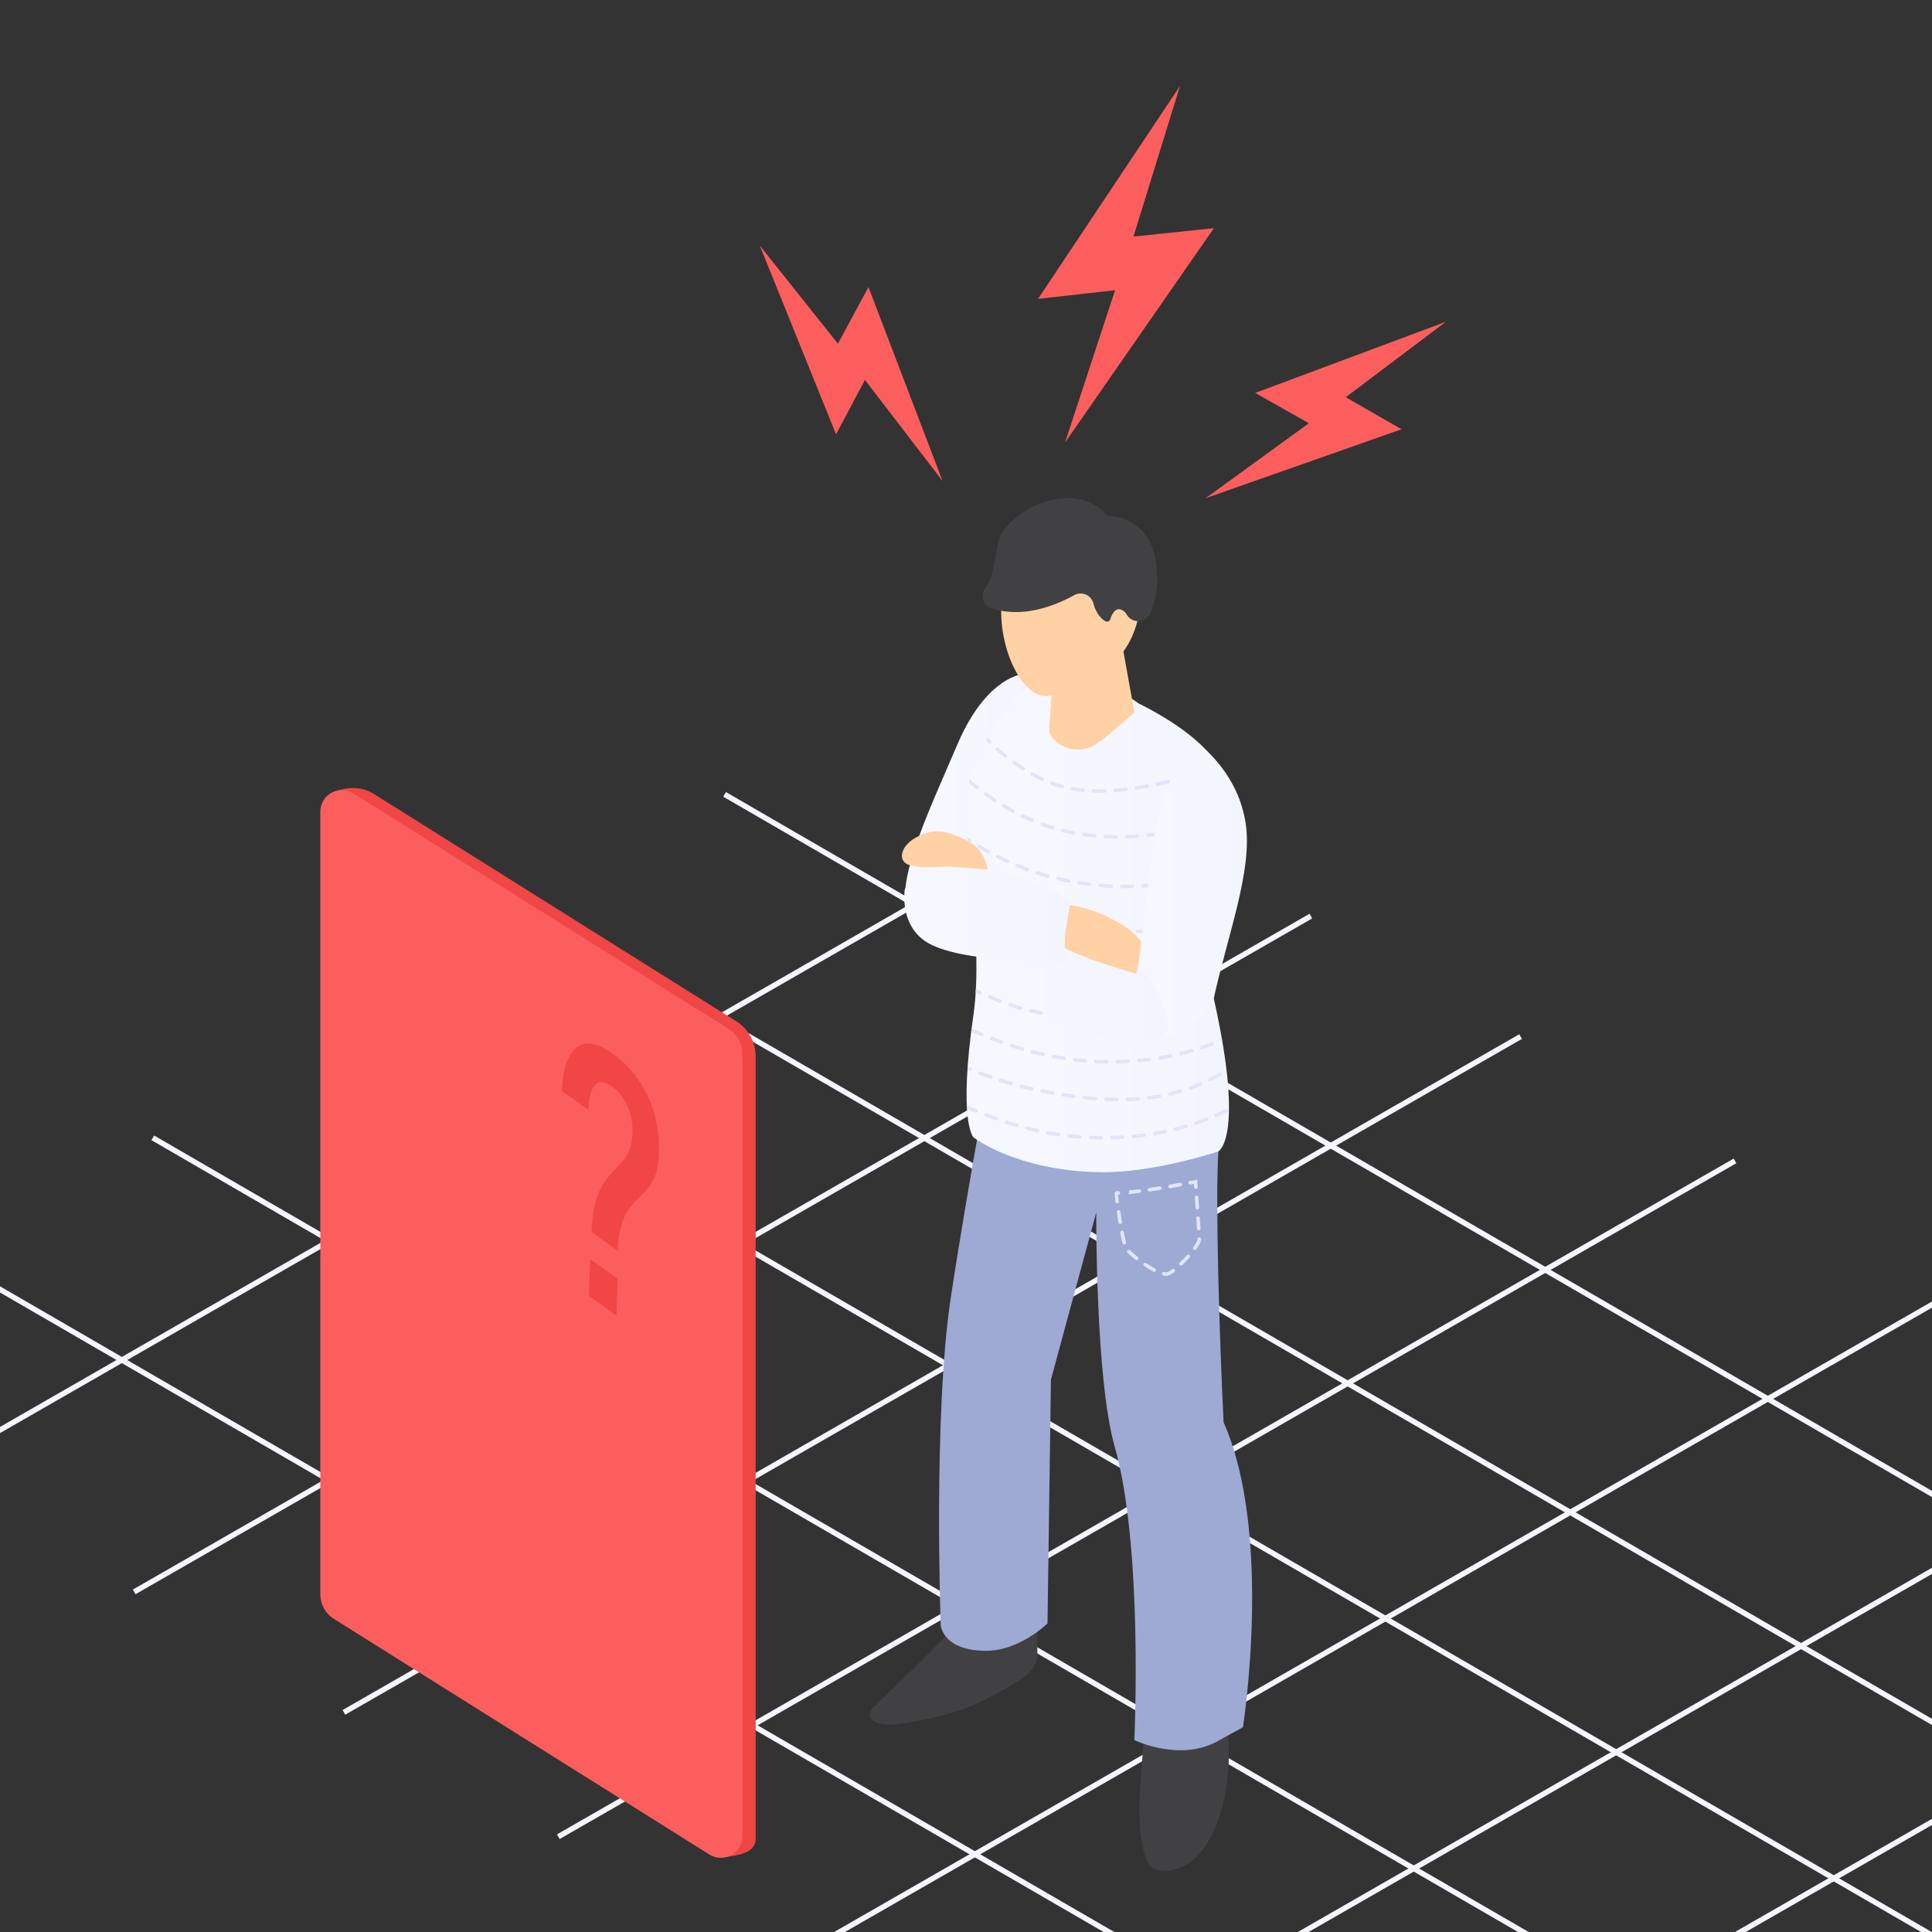 <svg id="Слой_1" data-name="Слой 1" xmlns="http://www.w3.org/2000/svg" xmlns:xlink="http://www.w3.org/1999/xlink" viewBox="0 0 1080 1080"><rect x="0" y="0" width="1080" height="1080" fill="#333333" stroke="none"/><defs><linearGradient id="Безымянный_градиент_17" x1="540.09" y1="517.13" x2="687.02" y2="517.13" gradientUnits="userSpaceOnUse"><stop offset="0" stop-color="#f7f8ff"/><stop offset="1" stop-color="#f3f5fe"/></linearGradient><linearGradient id="Безымянный_градиент_17-2" x1="505.79" y1="446.95" x2="581.16" y2="446.95" xlink:href="#Безымянный_градиент_17"/><clipPath id="clip-path"><path d="M576.73,382.44s-32.55,26.29-36.42,63.42c-1.93,18.44,9.7,81,3.87,121.28-8.69,60.17,0,68.65,0,68.65s23.64,18.58,70.47,19.48c30.12.58,66.4-11.62,66.4-11.62s15.94-7.86-4.29-93.07c-9.61-40.49,5-108.42,3.59-119.34-2.43-18.26-43.83-38-43.83-38s-29.38-22.74-59.79-10.77Z" style="fill:url(#Безымянный_градиент_17)"/></clipPath><linearGradient id="Безымянный_градиент_17-4" x1="629.43" y1="498.6" x2="697.03" y2="498.6" xlink:href="#Безымянный_градиент_17"/><linearGradient id="Безымянный_градиент_17-5" x1="543" y1="540.22" x2="652.79" y2="540.22" xlink:href="#Безымянный_градиент_17"/><linearGradient id="Безымянный_градиент_17-6" x1="505.5" y1="510.16" x2="598.71" y2="510.16" xlink:href="#Безымянный_градиент_17"/></defs><rect x="636.56" y="1053.82" width="758.54" height="3" transform="translate(-390.64 646.1) rotate(-29.87)" style="fill:#f5f6fd"/><rect x="428.68" y="453.6" width="3" height="1032.73" transform="translate(-624.75 855.96) rotate(-59.91)" style="fill:#f5f6fd"/><rect x="530.68" y="378.48" width="3" height="1032.73" transform="translate(-508.89 906.76) rotate(-59.91)" style="fill:#f5f6fd"/><rect x="648.36" y="316.12" width="3" height="1032.73" transform="translate(-396.24 977.49) rotate(-59.91)" style="fill:#f5f6fd"/><rect x="757.62" y="260.19" width="3" height="1032.73" transform="translate(-293.36 1044.14) rotate(-59.91)" style="fill:#f5f6fd"/><rect x="850.3" y="186.5" width="3" height="1032.73" transform="translate(-183.37 1087.57) rotate(-59.91)" style="fill:#f5f6fd"/><rect x="387.58" y="907.62" width="758.54" height="3" transform="translate(-350.9 502.68) rotate(-29.87)" style="fill:#f5f6fd"/><rect x="515.97" y="982.74" width="758.54" height="3" transform="translate(-371.26 576.6) rotate(-29.87)" style="fill:#f5f6fd"/><rect x="261.72" y="836.34" width="758.54" height="3" transform="translate(-332.12 430.53) rotate(-29.87)" style="fill:#f5f6fd"/><rect x="141.85" y="766.85" width="758.54" height="3" transform="translate(-313.43 361.6) rotate(-29.87)" style="fill:#f5f6fd"/><rect x="24.64" y="699.48" width="758.54" height="3" transform="translate(-295.45 294.28) rotate(-29.87)" style="fill:#f5f6fd"/><rect x="-89.52" y="631.47" width="758.54" height="3" transform="translate(-276.75 228.39) rotate(-29.87)" style="fill:#f5f6fd"/><path d="M553.43,483.07c18.1-45.32,27.73-98.66,27.73-98.66l-5.86-8.16s-22.52-1.29-40.1,39.86-37.93,82.54-25.67,99.9c13.8,6.52,21.82-6.77,43.9-32.94Z" style="fill:url(#Безымянный_градиент_17-2)"/><path d="M530.16,912.81s-8.18,8.89-19.1,19.53c-10.1,9.86-13.24,12.7-22.61,21.85-5.49,5.35-1,10.26,9.46,9.86,9.18-.35,30-4.82,41.59-9,8.26-3,23.4-11.33,31.14-16.23s9.24-11.68,9.24-11.68V910.7l-49.72,2.11Z" style="fill:#414143"/><path d="M640.25,964.75s-1.9,16.84-3.06,38,1.83,39.85,8.3,42.18,24.9,2,35.38-27.35,4.23-57.9,4.23-57.9l-44.85,5Z" style="fill:#414143"/><path d="M681.05,643.65c3.86-60.31-29.39-92-29.39-92,2.65-20.32-91.62,8.12-91.62,8.12S539.85,669,531.33,726.55c-9.7,65.39-5.46,182.12-5.46,182.12s1.23,14.21,25.59,14.12c18.68-.07,34.1-15.28,34.1-15.28l1.92-136.27,25.33-93.42s-.51,93,10.3,130.77c16.1,56.32,11,164.14,11,164.14s25.45,12.38,46.59.58c4.92-2.74,14.11-7.76,14.11-7.76S711.8,857.7,684,795.07c-2.32-47.55-4.7-123.71-2.92-151.42Z" style="fill:#9eaad4"/><path d="M576.73,382.44s-32.55,26.29-36.42,63.42c-1.93,18.44,9.7,81,3.87,121.28-8.69,60.17,0,68.65,0,68.65s23.64,18.58,70.47,19.48c30.12.58,66.4-11.62,66.4-11.62s15.94-7.86-4.29-93.07c-9.61-40.49,5-108.42,3.59-119.34-2.43-18.26-43.83-38-43.83-38s-29.38-22.74-59.79-10.77Z" style="fill:url(#Безымянный_градиент_17)"/><g style="clip-path:url(#clip-path)"><path d="M623.87,468.81h0c-2,0-4.06-.07-6-.16a1,1,0,0,1,.1-2c2,.09,4,.15,6,.16a1,1,0,0,1,1,1A1,1,0,0,1,623.87,468.81Zm6-.1a1,1,0,0,1,0-2c2-.07,4-.18,5.95-.33a1,1,0,1,1,.15,2c-2,.15-4,.27-6,.34Zm-18-.48h-.09c-2-.19-4-.42-6-.7a1,1,0,1,1,.28-2c1.94.27,3.93.51,5.91.69a1,1,0,0,1-.09,2Zm29.94-.41a1,1,0,0,1-.11-2c2-.22,3.95-.48,5.92-.77a1,1,0,0,1,1.14.84,1,1,0,0,1-.85,1.14c-2,.29-4,.56-6,.78ZM600,466.54h-.19c-1.29-.25-2.59-.53-3.89-.82-.68-.15-1.35-.31-2-.48a1,1,0,1,1,.48-1.94l2,.47c1.28.29,2.56.56,3.83.8a1,1,0,0,1-.19,2Zm53.7-.48a1,1,0,0,1-.18-2c1.94-.35,3.9-.75,5.85-1.17a1,1,0,0,1,1.19.77,1,1,0,0,1-.76,1.18c-2,.43-4,.83-5.92,1.19Zm-65.34-2.39a1,1,0,0,1-.29,0c-1.9-.58-3.84-1.22-5.74-1.91a1,1,0,0,1,.67-1.88c1.88.68,3.78,1.31,5.65,1.88a1,1,0,0,1,.67,1.24A1,1,0,0,1,588.37,463.67Zm77.07-.16a1,1,0,0,1-1-.76,1,1,0,0,1,.73-1.21c1.91-.48,3.85-1,5.77-1.53a1,1,0,0,1,.54,1.92c-1.94.55-3.9,1.07-5.83,1.55ZM677,460.25a1,1,0,0,1-.3-2c1.89-.59,3.8-1.22,5.67-1.87a1,1,0,1,1,.66,1.88c-1.89.66-3.82,1.3-5.72,1.9A1.18,1.18,0,0,1,677,460.25Zm-99.9-.65a1.07,1.07,0,0,1-.39-.07c-1.84-.77-3.7-1.61-5.52-2.48a1,1,0,1,1,.86-1.8c1.79.85,3.62,1.67,5.43,2.43a1,1,0,0,1-.38,1.92Zm111.24-3.3a1,1,0,0,1-.35-1.93c1.88-.73,3.75-1.47,5.54-2.23a1,1,0,0,1,.78,1.85c-1.82.76-3.7,1.51-5.61,2.24A.92.92,0,0,1,688.33,456.3Zm-122.07-1.86a1,1,0,0,1-.47-.12c-1.76-.94-3.53-1.95-5.26-3a1,1,0,0,1-.35-1.37,1,1,0,0,1,1.37-.35c1.71,1,3.45,2,5.18,2.94a1,1,0,0,1-.47,1.88Zm133.15-2.81a1,1,0,0,1-.43-1.9l1.82-.87-.74-2.09a1,1,0,0,1,.62-1.27,1,1,0,0,1,1.27.61l1.31,3.73-.76.4s-.93.49-2.67,1.3A1.06,1.06,0,0,1,699.41,451.63ZM556,448.29a.94.94,0,0,1-.55-.17c-1.65-1.09-3.33-2.24-5-3.42a1,1,0,0,1,1.17-1.63c1.62,1.17,3.27,2.31,4.9,3.38a1,1,0,0,1-.55,1.84Zm58.7-5.15c-1.1,0-2.2,0-3.28,0a1,1,0,1,1,.06-2c2,.06,4,.06,5.94,0a1,1,0,1,1,0,2Zm8.74-.32a1,1,0,0,1-.07-2c1.94-.14,3.94-.32,5.94-.55a1,1,0,1,1,.22,2c-2,.23-4.05.41-6,.55Zm-18-.09h-.09c-2.07-.19-4.09-.46-6-.79a1,1,0,1,1,.33-2c1.88.32,3.86.58,5.87.77a1,1,0,0,1-.09,2Zm93.61-1a1,1,0,0,1-.95-.67l-2-5.66a1,1,0,0,1,1.89-.66l2,5.66a1,1,0,0,1-.61,1.27A1,1,0,0,1,699,441.78Zm-63.69-.28a1,1,0,0,1-.15-2c1.92-.29,3.91-.62,5.89-1a1,1,0,0,1,1.16.81,1,1,0,0,1-.8,1.16c-2,.36-4,.69-6,1Zm-89.12-.22a1,1,0,0,1-.61-.22c-1.57-1.22-3.14-2.51-4.69-3.82a1,1,0,0,1,1.3-1.52c1.52,1.29,3.08,2.56,4.62,3.77a1,1,0,0,1,.17,1.4A1,1,0,0,1,546.21,441.28Zm47.39-.6a1.07,1.07,0,0,1-.25,0,58.07,58.07,0,0,1-5.81-1.86,1,1,0,0,1,.71-1.87,57.53,57.53,0,0,0,5.61,1.8,1,1,0,0,1-.26,2Zm53.54-1.33a1,1,0,0,1-.21-2c1.92-.41,3.88-.85,5.84-1.32a1,1,0,0,1,.46,1.94c-2,.47-4,.92-5.88,1.33A.75.75,0,0,1,647.14,439.35Zm11.68-2.79a1,1,0,0,1-.25-2c1.9-.5,3.84-1,5.76-1.6a1,1,0,0,1,1.24.68,1,1,0,0,1-.68,1.24c-1.94.56-3.89,1.1-5.81,1.61A.78.78,0,0,1,658.82,436.56Zm-76.44-.07a1.11,1.11,0,0,1-.43-.09c-1.8-.85-3.62-1.77-5.4-2.75a1,1,0,0,1,1-1.76c1.74,1,3.52,1.87,5.28,2.7a1,1,0,0,1-.42,1.9Zm-45.32-3a1,1,0,0,1-.68-.27c-1.46-1.34-2.93-2.74-4.37-4.16a1,1,0,1,1,1.4-1.42c1.43,1.4,2.88,2.79,4.32,4.11a1,1,0,0,1-.67,1.74Zm133.3-.3a1,1,0,0,1-.3-2q3-.93,5.69-1.85a1,1,0,0,1,.64,1.9c-1.8.6-3.72,1.23-5.73,1.86A1,1,0,0,1,670.36,433.21Zm-98.49-2.5a1,1,0,0,1-.53-.15c-1.7-1.08-3.38-2.22-5-3.4a1,1,0,0,1-.23-1.39,1,1,0,0,1,1.4-.23c1.6,1.15,3.26,2.27,4.92,3.33a1,1,0,0,1-.54,1.84ZM695,430.46a1,1,0,0,1-.94-.67l-1.76-5a.86.86,0,0,1-.29-.38,1,1,0,0,1,.52-1.31l1.12-.49,2.3,6.53a1,1,0,0,1-.61,1.27A1,1,0,0,1,695,430.46Zm-13.29-1.09a1,1,0,0,1-.94-.66,1,1,0,0,1,.6-1.28c1.92-.7,3.81-1.4,5.61-2.1a1,1,0,0,1,1.29.57,1,1,0,0,1-.57,1.29c-1.81.71-3.71,1.42-5.65,2.12A1,1,0,0,1,681.74,429.37Zm-153.23-4.3a1,1,0,0,1-.73-.31c-1.36-1.46-2.73-3-4.06-4.48a1,1,0,0,1,1.51-1.32c1.31,1.5,2.66,3,4,4.42a1,1,0,0,1-.73,1.69Zm33.62-1.36a1,1,0,0,1-.63-.22c-1.55-1.25-3.1-2.57-4.61-3.92a1,1,0,1,1,1.33-1.49c1.49,1.33,3,2.63,4.54,3.85a1,1,0,0,1,.15,1.41A1,1,0,0,1,562.13,423.71ZM520.61,416a1,1,0,0,1-.78-.37c-1.3-1.6-2.55-3.21-3.71-4.78a1,1,0,1,1,1.61-1.19c1.14,1.55,2.38,3.13,3.66,4.72a1,1,0,0,1-.78,1.62Zm32.57-.3a1,1,0,0,1-.7-.29c-1.42-1.39-2.84-2.85-4.21-4.34a1,1,0,0,1,1.46-1.36c1.36,1.46,2.76,2.9,4.15,4.28a1,1,0,0,1-.7,1.71ZM545,406.91a1,1,0,0,1-.77-.35c-1.28-1.51-2.56-3.09-3.81-4.69a1,1,0,0,1,1.57-1.23c1.24,1.58,2.5,3.14,3.77,4.63a1,1,0,0,1-.12,1.41A1,1,0,0,1,545,406.91Zm-31.55-.57a1,1,0,0,1-.84-.45,1.13,1.13,0,0,1-.18-1.25l3-4.93a1,1,0,0,1,1.7,1.05l-2.73,4.43a1,1,0,0,1-.45,1A1,1,0,0,1,513.47,406.34Zm24.16-8.9a1,1,0,0,1-.81-.41c-1.18-1.65-2.33-3.33-3.42-5a1,1,0,1,1,1.67-1.1c1.08,1.64,2.21,3.3,3.37,4.92a1,1,0,0,1-.23,1.4A1,1,0,0,1,537.63,397.44Zm-18.14-1.31A1,1,0,0,1,519,396a1,1,0,0,1-.33-1.38l3.15-5.1a1,1,0,1,1,1.7,1.05l-3.15,5.11A1,1,0,0,1,519.49,396.13Zm11.57-8.74a1,1,0,0,1-.87-.49c-.93-1.57-1.64-2.85-2.13-3.76l-1.42,2.3a1,1,0,0,1-1.37.33,1,1,0,0,1-.33-1.38l3.3-5.34.8,1.63s1,2,2.88,5.2a1,1,0,0,1-.36,1.37A.93.93,0,0,1,531.06,387.39Z" style="fill:#e1e4fa"/><path d="M635.89,521.68a1,1,0,0,1,0-2c2,0,4-.08,6-.17a1,1,0,0,1,.09,2c-2,.09-4,.14-6,.17Zm-6,0h0c-2,0-4-.1-6-.19a1,1,0,1,1,.1-2c2,.09,4,.16,6,.19a1,1,0,0,1,0,2Zm18-.51a1,1,0,0,1-.07-2c2-.15,4-.32,6-.53a1,1,0,0,1,1.1.9,1,1,0,0,1-.9,1.09c-2,.21-4,.38-6,.53Zm-30,0h-.08c-2-.15-4-.34-6-.55a1,1,0,1,1,.21-2c2,.21,4,.4,5.94.55a1,1,0,0,1-.07,2Zm41.9-1.17a1,1,0,0,1-.13-2c2-.26,3.93-.56,5.91-.88a1,1,0,0,1,1.14.83,1,1,0,0,1-.82,1.15c-2,.32-4,.62-6,.88ZM606,519.82h-.14c-2-.27-4-.58-6-.91a1,1,0,0,1-.82-1.16,1,1,0,0,1,1.15-.82c1.94.33,3.92.64,5.9.91a1,1,0,0,1-.14,2ZM671.65,518a1,1,0,0,1-1-.81,1,1,0,0,1,.8-1.17c1.93-.37,3.9-.78,5.84-1.22a1,1,0,0,1,1.19.76,1,1,0,0,1-.75,1.19c-2,.44-4,.86-5.91,1.23A.58.58,0,0,1,671.65,518Zm-77.5-.19a.62.62,0,0,1-.19,0c-2-.39-4-.82-5.9-1.27a1,1,0,0,1,.46-1.95c1.91.44,3.87.87,5.83,1.26a1,1,0,0,1-.2,2Zm89.21-2.43a1,1,0,0,1-.24-2c1.93-.49,3.87-1,5.76-1.56a1,1,0,1,1,.55,1.93c-1.9.54-3.86,1.07-5.82,1.57A1,1,0,0,1,683.36,515.39Zm-100.89-.28a1.15,1.15,0,0,1-.26,0c-2-.52-3.9-1.06-5.81-1.63a1,1,0,0,1,.57-1.92c1.89.56,3.82,1.11,5.75,1.61a1,1,0,0,1-.25,2Zm112.43-3a1,1,0,0,1-.95-.7,1,1,0,0,1,.65-1.26c1.9-.61,3.8-1.25,5.66-1.9a1,1,0,0,1,.66,1.88c-1.87.67-3.79,1.31-5.71,1.93A1.18,1.18,0,0,1,694.9,512.09ZM571,511.7a1.12,1.12,0,0,1-.31-.05c-1.89-.62-3.81-1.29-5.7-2a1,1,0,1,1,.68-1.88c1.87.68,3.77,1.33,5.65,1.95a1,1,0,0,1,.63,1.26A1,1,0,0,1,571,511.7Zm-11.28-4.1a1,1,0,0,1-.37-.07c-1.87-.74-3.74-1.52-5.56-2.31a1,1,0,1,1,.79-1.83c1.8.78,3.66,1.55,5.51,2.29a1,1,0,0,1-.37,1.92Zm140.87-2.16a1,1,0,0,1-.94-.67l-2-5.66a1,1,0,0,1,1.88-.66l2,5.66a1,1,0,0,1-.61,1.27A1,1,0,0,1,700.55,505.44Zm-151.88-2.6a.92.92,0,0,1-.42-.1c-1.82-.85-3.64-1.73-5.42-2.64a1,1,0,0,1-.45-1.34,1,1,0,0,1,1.35-.44c1.76.89,3.57,1.77,5.37,2.61a1,1,0,0,1,.48,1.33A1,1,0,0,1,548.67,502.84ZM538,497.43a1.07,1.07,0,0,1-.48-.12c-1.76-1-3.52-1.95-5.25-3a1,1,0,0,1,1-1.73c1.72,1,3.47,2,5.21,2.93a1,1,0,0,1-.48,1.88Zm90.68-.91h-1.57a1,1,0,0,1,0-2h0q3,0,6-.05a1,1,0,0,1,1,1,1,1,0,0,1-1,1Q630.89,496.52,628.64,496.52Zm-7.56-.17h0c-2-.1-4-.23-6-.39a1,1,0,0,1-.91-1.08,1,1,0,0,1,1.08-.92c2,.17,4,.3,6,.39a1,1,0,0,1,0,2Zm18-.16a1,1,0,0,1-.06-2c2-.13,4-.28,6-.47a1,1,0,0,1,1.09.9,1,1,0,0,1-.9,1.09c-2,.19-4,.35-6,.47Zm-29.94-.84H609c-2-.25-4-.53-6-.84a1,1,0,0,1,.31-2c1.94.31,3.93.59,5.91.83a1,1,0,0,1-.12,2ZM651,495a1,1,0,0,1-.13-2c1.94-.26,3.93-.55,5.9-.88a1,1,0,0,1,1.15.83,1,1,0,0,1-.82,1.15c-2,.33-4,.62-6,.88Zm45.55-.92a1,1,0,0,1-1-.67l-2-5.66a1,1,0,0,1,1.89-.66l2,5.66a1,1,0,0,1-.61,1.27A1,1,0,0,1,696.57,494.12Zm-99.29-.66a.62.62,0,0,1-.19,0c-2-.39-4-.82-5.9-1.29a1,1,0,0,1,.46-1.94c1.92.46,3.88.89,5.83,1.27a1,1,0,0,1-.2,2Zm65.58-.38a1,1,0,0,1-.2-2c2-.39,3.91-.81,5.83-1.26a1,1,0,1,1,.46,1.94c-1.94.46-3.92.89-5.9,1.28A.62.62,0,0,1,662.86,493.08Zm-135.27-1.69a1,1,0,0,1-.53-.15c-1.7-1.06-3.4-2.15-5.07-3.26a1,1,0,0,1,1.11-1.67c1.65,1.1,3.34,2.19,5,3.23a1,1,0,0,1,.32,1.38A1,1,0,0,1,527.59,491.39Zm58-.72a.84.84,0,0,1-.27,0c-1.93-.54-3.88-1.12-5.78-1.74a1,1,0,0,1,.62-1.9c1.87.6,3.79,1.18,5.7,1.72a1,1,0,0,1-.27,2Zm88.93-.33a1,1,0,0,1-.26-2c1.93-.52,3.86-1.08,5.74-1.65a1,1,0,1,1,.58,1.91c-1.9.58-3.85,1.14-5.8,1.67A1.09,1.09,0,0,1,674.54,490.34ZM574.2,487a1.07,1.07,0,0,1-.35-.06c-1.88-.69-3.78-1.43-5.63-2.19a1,1,0,0,1-.54-1.3,1,1,0,0,1,1.3-.55c1.83.75,3.7,1.48,5.56,2.16a1,1,0,0,1-.34,1.94ZM686,486.84a1,1,0,0,1-.32-1.95c1.89-.64,3.73-1.31,5.61-2a1,1,0,0,1,1.29.58,1,1,0,0,1-.58,1.29c-1.9.73-3.76,1.4-5.67,2.06A1.26,1.26,0,0,1,686,486.84Zm-168.43-2.09a1,1,0,0,1-.58-.18c-1.65-1.17-3.29-2.37-4.87-3.56a1,1,0,0,1-.19-1.4,1,1,0,0,1,1.4-.2c1.56,1.18,3.18,2.37,4.82,3.53a1,1,0,0,1,.24,1.39A1,1,0,0,1,517.59,484.75Zm45.51-2.31a1.06,1.06,0,0,1-.42-.09c-1.82-.83-3.66-1.71-5.44-2.61a1,1,0,0,1-.45-1.34,1,1,0,0,1,1.35-.45c1.76.89,3.57,1.76,5.37,2.58a1,1,0,0,1-.41,1.91ZM508,477.53a1,1,0,0,1-.62-.22c-.87-.7-1.69-1.36-2.45-2l-.65-.53,1.81-3.22a1,1,0,1,1,1.74,1l-1,1.76,1.79,1.45a1,1,0,0,1,.16,1.41A1,1,0,0,1,508,477.53Zm44.38-.48a1.07,1.07,0,0,1-.49-.12c-1.75-1-3.51-2-5.23-3a1,1,0,0,1,1-1.71c1.7,1,3.44,2,5.17,3a1,1,0,0,1-.48,1.88Zm-10.28-6.18a1,1,0,0,1-.55-.17c-1.68-1.09-3.36-2.24-5-3.39a1,1,0,0,1-.24-1.4,1,1,0,0,1,1.39-.24c1.62,1.15,3.28,2.28,4.93,3.36a1,1,0,0,1-.54,1.84Zm-32.21-3.05a1,1,0,0,1-.87-1.49L512,461.1a1,1,0,1,1,1.75,1l-2.94,5.24A1,1,0,0,1,509.89,467.82Zm22.41-3.89a1,1,0,0,1-.61-.2c-1.58-1.21-3.17-2.47-4.72-3.76a1,1,0,0,1-.14-1.4,1,1,0,0,1,1.41-.14c1.54,1.27,3.11,2.52,4.67,3.71a1,1,0,0,1-.61,1.79Zm-16.54-6.58a1,1,0,0,1-.49-.13,1,1,0,0,1-.38-1.36l3.49-6.23.93.89c1.44,1.37,2.92,2.73,4.39,4a1,1,0,1,1-1.32,1.49q-1.77-1.56-3.51-3.2l-2.24,4A1,1,0,0,1,515.76,457.35Z" style="fill:#e1e4fa"/><path d="M618.65,594.5h0l-4-.06-2-.07a1,1,0,0,1,0-2h0l2,.07,4,.06a1,1,0,0,1,0,2Zm6,0a1,1,0,0,1,0-2c2-.05,4-.13,6-.24a1,1,0,0,1,1,.95,1,1,0,0,1-.94,1.05c-2,.11-4,.19-6,.24Zm-18-.46h-.09c-2-.16-4-.37-6-.61a1,1,0,1,1,.23-2c2,.24,4,.44,5.94.6a1,1,0,0,1-.08,2Zm30-.21a1,1,0,0,1-.09-2c2-.17,4-.39,5.92-.63a1,1,0,0,1,1.12.86,1,1,0,0,1-.87,1.12c-2,.25-4,.46-6,.65Zm-41.88-1.22h-.15c-2-.31-4-.66-6-1a1,1,0,0,1-.79-1.17,1,1,0,0,1,1.17-.79c2,.38,3.94.73,5.88,1a1,1,0,0,1-.16,2Zm53.77-.28a1,1,0,0,1-.16-2c2-.32,3.93-.68,5.86-1.08a1,1,0,0,1,.4,2c-2,.4-4,.77-5.93,1.1Zm-65.55-2a.82.82,0,0,1-.22,0c-1.92-.44-3.89-.92-5.86-1.44a1,1,0,1,1,.5-1.93c2,.51,3.9,1,5.8,1.42a1,1,0,0,1-.22,2Zm77.3-.4a1,1,0,0,1-.24-2c1.94-.47,3.87-1,5.76-1.54a1,1,0,0,1,.56,1.92c-1.92.55-3.88,1.08-5.84,1.57Zm-88.91-2.63a.86.86,0,0,1-.28,0c-1.92-.57-3.86-1.17-5.77-1.79a1,1,0,0,1,.62-1.9c1.89.62,3.81,1.21,5.71,1.77a1,1,0,0,1-.28,2Zm100.43-.73a1,1,0,0,1-.95-.68,1,1,0,0,1,.63-1.27c1.87-.63,3.75-1.32,5.6-2a1,1,0,0,1,.72,1.87c-1.87.72-3.78,1.41-5.68,2.05A1,1,0,0,1,671.79,586.53Zm-111.85-3a1,1,0,0,1-.33-.06c-1.86-.66-3.76-1.36-5.66-2.09a1,1,0,0,1,.72-1.87c1.88.73,3.77,1.42,5.61,2.08a1,1,0,0,1,.6,1.27A1,1,0,0,1,559.94,583.55Zm123-1.34a1,1,0,0,1-.4-1.92c1.79-.78,3.62-1.61,5.42-2.48a1,1,0,0,1,1.33.46,1,1,0,0,1-.46,1.34c-1.83.88-3.68,1.73-5.49,2.52A1.14,1.14,0,0,1,683,582.21Zm-134.24-3a.84.84,0,0,1-.38-.08c-1.83-.75-3.69-1.55-5.55-2.36a1,1,0,0,1,.81-1.83c1.84.81,3.69,1.6,5.5,2.35a1,1,0,0,1-.38,1.92Zm145-2.24a1,1,0,0,1-.47-1.88c1.65-.88,3.37-1.81,5.24-2.86a1,1,0,0,1,1.36.38,1,1,0,0,1-.38,1.36c-1.89,1.06-3.62,2-5.29,2.89A1.11,1.11,0,0,1,693.79,577Zm-156-2.6a.9.9,0,0,1-.42-.1q-2.82-1.32-5.43-2.61a1,1,0,0,1,.89-1.8q2.58,1.29,5.39,2.6a1,1,0,0,1-.43,1.91Zm166.51-3.26a1,1,0,0,1-.87-.5,1,1,0,0,1,.37-1.36l.42-.25,2.58-1.49-.19-.27a1,1,0,0,1,.23-1.39,1,1,0,0,1,1.4.23l1.47,2.08-1,.54-3.53,2-.42.25A1,1,0,0,1,704.26,571.14Zm-87.43-.52c-1.69,0-3.4,0-5.08-.07a1,1,0,0,1-1-1,1,1,0,0,1,1-1c1.66.05,3.35.07,5,.07h.95a1,1,0,0,1,1,1,1,1,0,0,1-1,1Zm6.95-.14a1,1,0,0,1,0-2c2-.08,4-.19,6-.34a1,1,0,1,1,.15,2c-2,.15-4,.27-6,.35Zm-18-.21h-.07c-2-.12-4-.28-6-.47a1,1,0,0,1-.9-1.09,1,1,0,0,1,1.09-.9c2,.19,4,.34,6,.47a1,1,0,0,1-.06,2Zm30-.69a1,1,0,0,1-.11-2c2-.22,4-.48,5.91-.77a1,1,0,1,1,.29,2c-2,.29-4,.55-6,.77Zm-41.9-.44h-.13c-2-.25-4-.54-6-.86a1,1,0,0,1-.83-1.15,1,1,0,0,1,1.15-.83c2,.32,4,.6,5.91.85a1,1,0,0,1-.13,2ZM527,569.07a1,1,0,0,1-.46-.11c-1.88-1-3.66-1.93-5.32-2.83a1,1,0,1,1,1-1.76q2.48,1.35,5.28,2.82a1,1,0,0,1-.46,1.88Zm120.62-1.25a1,1,0,0,1-.18-2c1.94-.36,3.9-.77,5.84-1.2a1,1,0,0,1,.43,2c-2,.44-3.94.85-5.91,1.21A.55.55,0,0,1,647.61,567.82ZM582,567.23l-.19,0c-1.94-.38-3.93-.82-5.9-1.3a1,1,0,1,1,.47-1.94c2,.47,3.9.9,5.81,1.28a1,1,0,0,1-.19,2Zm77.32-2a1,1,0,0,1-.25-2c1.9-.51,3.83-1.05,5.73-1.63a1,1,0,1,1,.59,1.91c-1.93.59-3.88,1.14-5.81,1.65A1.15,1.15,0,0,1,659.31,565.19Zm-89-.79a.84.84,0,0,1-.27,0c-1.93-.56-3.87-1.16-5.77-1.79a1,1,0,0,1-.64-1.26,1,1,0,0,1,1.27-.64c1.87.63,3.79,1.22,5.69,1.77a1,1,0,0,1-.28,2Zm-53.89-1.07a1,1,0,0,1-.49-.13c-1.34-.75-2.56-1.46-3.67-2.09l-.72-.42.28-.78c.21-.6.42-1.16.63-1.71a1,1,0,1,1,1.87.73l-.33.86,2.92,1.67a1,1,0,0,1,.38,1.37A1,1,0,0,1,516.44,563.33Zm187.48-.53a1,1,0,0,1-.82-.43l-3.47-4.89a1,1,0,0,1,.24-1.4,1,1,0,0,1,1.39.24l3.47,4.9a1,1,0,0,1-.24,1.39A.93.93,0,0,1,703.92,562.8Zm-33.13-1.11a1,1,0,0,1-.33-2c1.89-.65,3.77-1.35,5.59-2.07a1,1,0,1,1,.73,1.86c-1.84.73-3.75,1.44-5.66,2.1A1,1,0,0,1,670.79,561.69ZM559,560.62a1.13,1.13,0,0,1-.36-.06c-1.86-.71-3.75-1.45-5.61-2.23a1,1,0,0,1,.78-1.85c1.83.77,3.69,1.51,5.54,2.2a1,1,0,0,1-.35,1.94Zm123-3.34a1,1,0,0,1-.4-1.91c1.83-.81,3.64-1.67,5.38-2.54a1,1,0,1,1,.9,1.79c-1.78.88-3.62,1.75-5.47,2.58A1.19,1.19,0,0,1,682,557.28ZM547.88,556a1,1,0,0,1-.42-.09c-1.8-.83-3.63-1.72-5.44-2.63a1,1,0,0,1-.44-1.34,1,1,0,0,1,1.34-.44c1.79.9,3.6,1.77,5.38,2.59a1,1,0,0,1,.49,1.33A1,1,0,0,1,547.88,556Zm-32-1.9a1,1,0,0,1-.44-.11,1,1,0,0,1-.46-1.34c.49-1,1-1.92,1.46-2.86s.85-1.63,1.27-2.48a1,1,0,0,1,1.35-.45,1,1,0,0,1,.44,1.34c-.42.86-.85,1.68-1.28,2.51s-1,1.86-1.44,2.83A1,1,0,0,1,515.83,554.09ZM697,553a1,1,0,0,1-.82-.42l-1.27-1.79c-.53.32-1.11.65-1.72,1a1,1,0,0,1-1.36-.38,1,1,0,0,1,.38-1.37c.9-.51,1.73-1,2.47-1.44l.8-.47,2.33,3.3a1,1,0,0,1-.23,1.39A1,1,0,0,1,697,553Zm-159.82-2.41a.94.94,0,0,1-.48-.13c-1.75-1-3.51-2-5.25-3a1,1,0,0,1,1-1.72c1.71,1,3.46,2,5.19,3a1,1,0,0,1-.48,1.88Zm-10.34-6.09a1,1,0,0,1-.54-.16c-1.31-.83-2.65-1.69-4-2.58-.11.3-.23.6-.34.89a1,1,0,0,1-1.3.56,1,1,0,0,1-.56-1.3c.25-.64.5-1.31.76-2l.43-1.22,1.07.72c1.67,1.13,3.36,2.22,5,3.26a1,1,0,0,1-.53,1.85Z" style="fill:#e1e4fa"/><path d="M615.62,637h0c-2,0-4,0-6-.13a1,1,0,0,1-1-1,1,1,0,0,1,1-1c2,.08,4,.12,6,.13a1,1,0,0,1,1,1A1,1,0,0,1,615.62,637Zm6-.06a1,1,0,0,1-1-1,1,1,0,0,1,1-1c2,0,4-.13,6-.25a1,1,0,0,1,1.06.94,1,1,0,0,1-.94,1.06c-2,.12-4,.2-6,.25Zm-18-.39h-.08c-2-.15-4-.34-6-.57a1,1,0,0,1-.88-1.1,1,1,0,0,1,1.1-.88c2,.22,4,.41,5.94.55a1,1,0,0,1,.92,1.07A1,1,0,0,1,603.63,636.54Zm30-.32a1,1,0,0,1-.1-2c2-.19,4-.41,5.93-.67a1,1,0,1,1,.26,2c-2,.26-4,.49-6,.68Zm-41.88-1h-.16c-2-.3-4-.64-5.95-1a1,1,0,0,1-.8-1.17,1,1,0,0,1,1.17-.8c2,.37,3.93.71,5.88,1a1,1,0,0,1,.84,1.14A1,1,0,0,1,591.71,635.19Zm53.77-.55a1,1,0,0,1-.17-2c2-.33,3.92-.71,5.85-1.12a1,1,0,0,1,1.19.78,1,1,0,0,1-.77,1.18c-2,.41-4,.79-5.93,1.13ZM579.91,633l-.22,0c-2-.43-3.93-.91-5.86-1.4a1,1,0,0,1-.72-1.22,1,1,0,0,1,1.21-.72c1.92.49,3.87,1,5.81,1.39a1,1,0,0,1-.22,2Zm77.3-.81a1,1,0,0,1-.24-2c1.92-.49,3.85-1,5.74-1.58a1,1,0,1,1,.57,1.92c-1.91.57-3.87,1.11-5.82,1.6A1.07,1.07,0,0,1,657.21,632.17ZM568.28,630l-.27,0c-1.88-.55-3.82-1.14-5.77-1.77a1,1,0,0,1-.65-1.25,1,1,0,0,1,1.26-.65c1.93.62,3.85,1.21,5.71,1.74a1,1,0,0,1-.28,2Zm100.44-1.23a1,1,0,0,1-.33-1.94c1.87-.64,3.75-1.32,5.61-2a1,1,0,0,1,.72,1.87c-1.88.73-3.79,1.42-5.68,2.06A.93.93,0,0,1,668.72,628.76Zm-111.87-2.43a1,1,0,0,1-.33-.06c-1.89-.66-3.8-1.36-5.66-2.07a1,1,0,0,1-.58-1.29,1,1,0,0,1,1.29-.58c1.85.7,3.74,1.39,5.62,2.06a1,1,0,0,1,.61,1.27A1,1,0,0,1,556.85,626.33Zm123.06-1.88a1,1,0,0,1-.92-.6,1,1,0,0,1,.52-1.32c1.8-.77,3.63-1.59,5.44-2.45a1,1,0,0,1,1.33.47,1,1,0,0,1-.48,1.34c-1.83.86-3.68,1.7-5.5,2.48A.88.88,0,0,1,679.91,624.45Zm-134.27-2.4a1,1,0,0,1-.38-.07c-1.84-.75-3.71-1.55-5.55-2.35a1,1,0,0,1,.8-1.84c1.83.81,3.69,1.59,5.51,2.34a1,1,0,0,1-.38,1.92Zm145.12-2.72a1,1,0,0,1-.46-1.89c1.64-.84,3.37-1.75,5.29-2.79a1,1,0,1,1,.95,1.76c-1.93,1-3.67,2-5.33,2.81A1,1,0,0,1,690.76,619.33Zm-156.12-2.09a.9.9,0,0,1-.42-.1q-2.81-1.3-5.43-2.6a1,1,0,0,1,.88-1.8q2.61,1.29,5.39,2.59a1,1,0,0,1-.42,1.91Zm89.61-1.64h0c-2,0-4-.07-6-.16a1,1,0,1,1,.08-2c2,.09,4,.14,6,.16a1,1,0,0,1,0,2Zm6-.06a1,1,0,0,1-1-1,1,1,0,0,1,1-1c2-.07,4-.17,5.95-.31a1,1,0,0,1,1.07.92,1,1,0,0,1-.92,1.07c-2,.15-4,.25-6,.32Zm-18-.46h-.08c-2-.14-4-.33-6-.54a1,1,0,0,1,.21-2c2,.21,4,.39,6,.54a1,1,0,0,1-.08,2Zm29.94-.44a1,1,0,0,1-.12-2c2-.24,4-.53,5.89-.86a1,1,0,0,1,1.15.81,1,1,0,0,1-.81,1.16c-1.95.34-4,.63-6,.88Zm-41.87-.81h-.13c-1.93-.26-3.94-.54-6-.86a1,1,0,0,1,.31-2c2,.32,4,.6,5.92.86a1,1,0,0,1,.86,1.12A1,1,0,0,1,600.33,613.83Zm101-.17a1,1,0,0,1-.48-1.88l.77-.43-1.5-2.71a1,1,0,0,1,1.75-1l2.48,4.47-.89.48-1.66.9A.9.9,0,0,1,701.34,613.66ZM654,612.58a1,1,0,0,1-.22-2c1.93-.45,3.87-1,5.75-1.51a1,1,0,0,1,.56,1.92c-1.92.56-3.89,1.08-5.86,1.54Zm-65.54-.6h-.17q-2.91-.53-5.92-1.11a1,1,0,0,1,.39-2q3,.6,5.88,1.11a1,1,0,0,1-.18,2Zm-64.6-.05a1,1,0,0,1-.46-.12c-1.86-1-3.63-1.91-5.31-2.83a1,1,0,0,1,.95-1.76c1.67.92,3.44,1.86,5.28,2.82a1,1,0,0,1-.46,1.89Zm52.84-2.3a.9.9,0,0,1-.23,0c-2-.45-3.93-.92-5.85-1.42a1,1,0,0,1,.5-1.94c1.91.5,3.86,1,5.8,1.41a1,1,0,0,1-.22,2Zm88.81-.43a1,1,0,0,1-.34-1.94c1.85-.67,3.71-1.4,5.52-2.18a1,1,0,0,1,.79,1.83c-1.85.8-3.74,1.55-5.63,2.23A1.06,1.06,0,0,1,665.52,609.2Zm-100.43-2.56a.9.9,0,0,1-.28,0c-1.91-.55-3.85-1.14-5.77-1.75a1,1,0,1,1,.61-1.9c1.9.6,3.82,1.18,5.72,1.73a1,1,0,0,1-.28,2Zm-51.76-.47a1,1,0,0,1-.49-.13c-1.9-1.09-3.64-2.11-5.2-3a1,1,0,0,1,1-1.72c1.55.92,3.28,1.94,5.17,3a1,1,0,0,1-.5,1.87Zm163.21-1.71a1,1,0,0,1-.45-1.9c1.73-.87,3.49-1.82,5.23-2.81a1,1,0,0,1,1,1.73c-1.77,1-3.57,2-5.34,2.87A1,1,0,0,1,676.54,604.46Zm21.56-.55a1,1,0,0,1-.88-.51l-2.91-5.25a1,1,0,0,1,.4-1.36,1,1,0,0,1,1.35.39l2.91,5.25a1,1,0,0,1-.39,1.36A1,1,0,0,1,698.1,603.91ZM553.65,603a1,1,0,0,1-.33-.06c-1.9-.66-3.81-1.36-5.66-2.06a1,1,0,0,1-.58-1.3,1,1,0,0,1,1.29-.57c1.84.7,3.73,1.38,5.61,2a1,1,0,0,1-.33,2Zm-47-4.11a1.07,1.07,0,0,1-.46-.11,1,1,0,0,1-.43-1.35,25.38,25.38,0,0,1,3.49-5.13,1,1,0,0,1,1.53,1.3,23.67,23.67,0,0,0-3.24,4.74A1,1,0,0,1,506.68,598.89Zm35.76-.17a1,1,0,0,1-.38-.07c-1.87-.77-3.73-1.58-5.54-2.39a1,1,0,0,1,.82-1.83c1.79.81,3.63,1.61,5.48,2.37a1,1,0,0,1-.38,1.92Zm144.5-.23a1,1,0,0,1-.84-.46,1,1,0,0,1,.3-1.38c1.61-1,3.26-2.17,4.92-3.35a1,1,0,0,1,1.16,1.63c-1.68,1.2-3.36,2.34-5,3.4A1.06,1.06,0,0,1,686.94,598.49Zm-155.44-4.7a1,1,0,0,1-.44-.1c-1.85-.91-3.66-1.84-5.37-2.77a1,1,0,0,1-.41-1.35,1,1,0,0,1,1.36-.41c1.69.92,3.48,1.84,5.3,2.73a1,1,0,0,1-.44,1.9Zm-17.76-4.55a1,1,0,0,1-.54-.16,1,1,0,0,1-.31-1.38,23.91,23.91,0,0,0,2.1-4.27l.46-1.2,1,.74c1.49,1.06,3.17,2.14,5,3.24a1,1,0,0,1,.34,1.37,1,1,0,0,1-1.37.34c-1.44-.87-2.8-1.74-4.06-2.6a23.84,23.84,0,0,1-1.8,3.45A1,1,0,0,1,513.74,589.24Z" style="fill:#e1e4fa"/></g><path d="M588.33,381.3l-1.78,26.05a6.78,6.78,0,0,0,1.51,4.76l.1.12a18.77,18.77,0,0,0,25.71,3c10-7.49,20.26-17,20.26-17l-8-44.42L588.33,381.3Z" style="fill:#ffd1a4"/><path d="M630.56,305c-10.74-13.71-41.67-25.26-61.83,4.55C547.6,340.85,567.57,392,586.08,389c10.36-1.67,33.7-11.12,43.92-27.82,11.52-18.79,8.92-45.5.56-56.15Z" style="fill:#ffd1a4"/><path d="M634.13,552.75c-2,15-12.52,27.33,6.55,28.86,11.56.93,35.28-11.86,37.76-23.22,7.64-35.12,21.79-71.64,17.94-97.83-4.07-27.6-23.61-42.18-26-45-.7-.83-21.52,21-25.28,53-3.36,28.71-7.38,57.48-11,84.15Z" style="fill:url(#Безымянный_градиент_17-4)"/><path d="M543,528.54l16.76-30.15s36.81,18.36,49.65,25.46,32.87,22,32.87,22,19.53,31.64,5.34,35.11-36.79-1.77-46.71-5.28c-22.7-8-57.91-47.1-57.91-47.1Z" style="fill:url(#Безымянный_градиент_17-5)"/><path d="M590.14,504.64s16.64,1.45,29.72,8.23,15,9.94,17.89,13.21c0,6.65-2.47,18.24-2.47,18.24s-31.89-8.83-42.54-15.78-2.6-23.9-2.6-23.9Z" style="fill:#ffd1a4"/><path d="M505.79,497.19S502.65,516,517,526c18.94,13.16,78.57,11.26,78.57,11.26s-.88-11.2,0-16.63c1.53-9.41,3.12-17.43,3.12-17.43s-47.73-26.5-69.39-18.81-23.53,12.81-23.53,12.81Z" style="fill:url(#Безымянный_градиент_17-6)"/><path d="M540.17,469.64c-8.68-3.92-15.57-7.43-26.3-2.44s-12.67,14.35-5.27,16.48c6.81,2,20.72.7,20.72.7L552.11,486s-1.38-11.57-11.94-16.33Z" style="fill:#ffd1a4"/><path d="M618.84,288.21c-18.18-22-57.76-2.33-61,15.79-2.77,15.38-3.64,20.19-7,24.56A7.35,7.35,0,0,0,554.23,340c17.45,5.8,35.49-1.35,46.32-7.32a7.36,7.36,0,0,1,10.67,4.63c1.47,5.64,4.55,8.77,6.76,10a1.89,1.89,0,0,0,2.66-1.13c1.89-5.75,4.74-6.94,8-4.17a5.6,5.6,0,0,1,1.18,1.52,7.36,7.36,0,0,0,13.16-.79,46.23,46.23,0,0,0,3.89-18.66c0-13.44-3.25-33.94-28-35.86Z" style="fill:#414143"/><path d="M668.51,664.61a1,1,0,0,1-1-.93l-.14-1.88-1.85.33a1,1,0,0,1-1.17-.81,1,1,0,0,1,.81-1.16l3-.52,1.08-.19.31,4.09a1,1,0,0,1-.93,1.07Z" style="fill:#e1e4fa"/><path d="M651.81,713.21a7.24,7.24,0,0,1-1.47-.16,1,1,0,0,1-.79-1.17,1,1,0,0,1,1.17-.79,3.63,3.63,0,0,0,2,0,13.89,13.89,0,0,0,2.5-1.56,1,1,0,1,1,1.2,1.6,15.34,15.34,0,0,1-2.91,1.8A4.48,4.48,0,0,1,651.81,713.21Zm-6.67-2.28a1,1,0,0,1-.46-.12,58.43,58.43,0,0,1-5.06-3.08,1,1,0,0,1,1.12-1.66c1.74,1.17,3.38,2.17,4.88,3a1,1,0,0,1-.48,1.88Zm15.06-3.45a1,1,0,0,1-.72-.31,1,1,0,0,1,0-1.41c1.33-1.29,2.7-2.72,4-4.15a1,1,0,0,1,1.5,1.33c-1.3,1.46-2.7,2.93-4.07,4.26A1,1,0,0,1,660.2,707.48Zm-24.71-3a1,1,0,0,1-.62-.22,56,56,0,0,1-4.48-3.87,1,1,0,1,1,1.4-1.43,53.72,53.72,0,0,0,4.32,3.73,1,1,0,0,1,.16,1.41A1,1,0,0,1,635.49,704.47Zm32.39-5.72a1,1,0,0,1-.58-.19,1,1,0,0,1-.23-1.39c2.17-3,2.34-4.15,2.34-4.43a1.05,1.05,0,0,1,1-1.08h0a1,1,0,0,1,1,.92v.18c0,1.21-.89,3-2.72,5.58A1,1,0,0,1,667.88,698.75Zm-39.42-3.15a1,1,0,0,1-1-.75c-.38-1.5-.8-3.44-1.24-5.75a1,1,0,1,1,2-.37c.44,2.27.85,4.16,1.22,5.63a1,1,0,0,1-.73,1.21Zm41.65-7.8a1,1,0,0,1-1-.94c-.11-1.74-.24-3.72-.38-5.8a1,1,0,0,1,2-.13c.14,2.08.27,4.06.37,5.8a1,1,0,0,1-.93,1.06Zm-43.9-3.62a1,1,0,0,1-1-.83c-.32-2-.63-3.92-.9-5.77a1,1,0,1,1,2-.29c.27,1.84.57,3.79.89,5.73a1,1,0,0,1-.82,1.15Zm43.13-8a1,1,0,0,1-1-.94l-.41-5.79a1,1,0,0,1,.93-1.07,1,1,0,0,1,1.07.93l.41,5.8a1,1,0,0,1-.93,1.06Zm-44.8-3.54a1,1,0,0,1-1-.87c-.2-1.58-.43-3.63-.43-4.5,0-1.22.81-1.31,1-1.31l1-.07a1,1,0,0,1,1.06.93,1,1,0,0,1-.93,1.07h-.19c.06.83.19,2.07.38,3.62a1,1,0,0,1-.87,1.12Zm-.36-4.68h0Zm6.86-.49-.34-.34.43-.42,0-.26,0-1,.2,0h0s2.2-.24,5.44-.64a1,1,0,0,1,.25,2c-3.26.4-5.48.64-5.48.64Zm11.59-1.44a1,1,0,0,1-.13-2c1.85-.26,3.8-.54,5.73-.85a1,1,0,0,1,.31,2c-1.94.31-3.9.59-5.77.85Zm11.48-1.84a1,1,0,0,1-1-.81,1,1,0,0,1,.8-1.17c2.13-.4,4-.76,5.71-1.06a1,1,0,1,1,.36,2l-5.7,1.07Z" style="fill:#e1e4fa"/><polygon points="659.62 48.06 580.28 167.06 623.32 162.24 595.38 247.36 678.57 127.56 633.62 132.24 659.62 48.06" style="fill:#fc5e5e"/><polygon points="808.29 179.85 701.66 219.65 731.67 236.59 673.98 278.48 783.47 239.96 752.29 222.04 808.29 179.85" style="fill:#fc5e5e"/><polygon points="424.73 137.28 467.35 242.81 483.5 212.36 526.9 268.91 485.48 160.49 468.39 192.13 424.73 137.28" style="fill:#fc5e5e"/><path d="M406.45,1038,186.56,898l2-456c1.51-.27,10.84-4.17,20.72,2L411.54,570.89a23.23,23.23,0,0,1,10.88,19.68v437.34C422.42,1036.93,409.26,1037.27,406.45,1038Z" style="fill:#f14646"/><path d="M396.48,1036.64,186.71,905a16.29,16.29,0,0,1-7.64-13.81V453.72a12.05,12.05,0,0,1,18.45-10.21L407.29,575.16A16.34,16.34,0,0,1,414.93,589v437.46A12,12,0,0,1,396.48,1036.64Z" style="fill:#fc5e5e"/><path d="M333,671.7a36.4,36.4,0,0,1,4.59-10.53,66.11,66.11,0,0,1,6.78-8.06q3-3.25,4.79-5.49a20.11,20.11,0,0,0,3-5.67,27.78,27.78,0,0,0,1.35-8.26v-.09a34.83,34.83,0,0,0-2.79-15.33,26.31,26.31,0,0,0-8.81-11.06q-5.82-4.19-9.19-.73t-3.77,13.92v.1l-14.88-10.68v-.09q.68-12.56,4.26-19.2c2.38-4.44,5.62-6.81,9.69-7.11s8.84,1.51,14.3,5.43a60.49,60.49,0,0,1,14.53,14.77,63.81,63.81,0,0,1,8.92,19,71,71,0,0,1,2.61,21.75v.1a40.92,40.92,0,0,1-1.71,11.4,24.79,24.79,0,0,1-3.52,7.24,56.17,56.17,0,0,1-5.51,6.11,54.9,54.9,0,0,0-6.16,6.79,28.78,28.78,0,0,0-4.09,8.81,56.61,56.61,0,0,0-2,14.41l-14.66-10.52A69.92,69.92,0,0,1,333,671.7Zm-3.11,32.11,15.38,11-.64,20.67-15.37-11Z" style="fill:#f14646"/></svg>